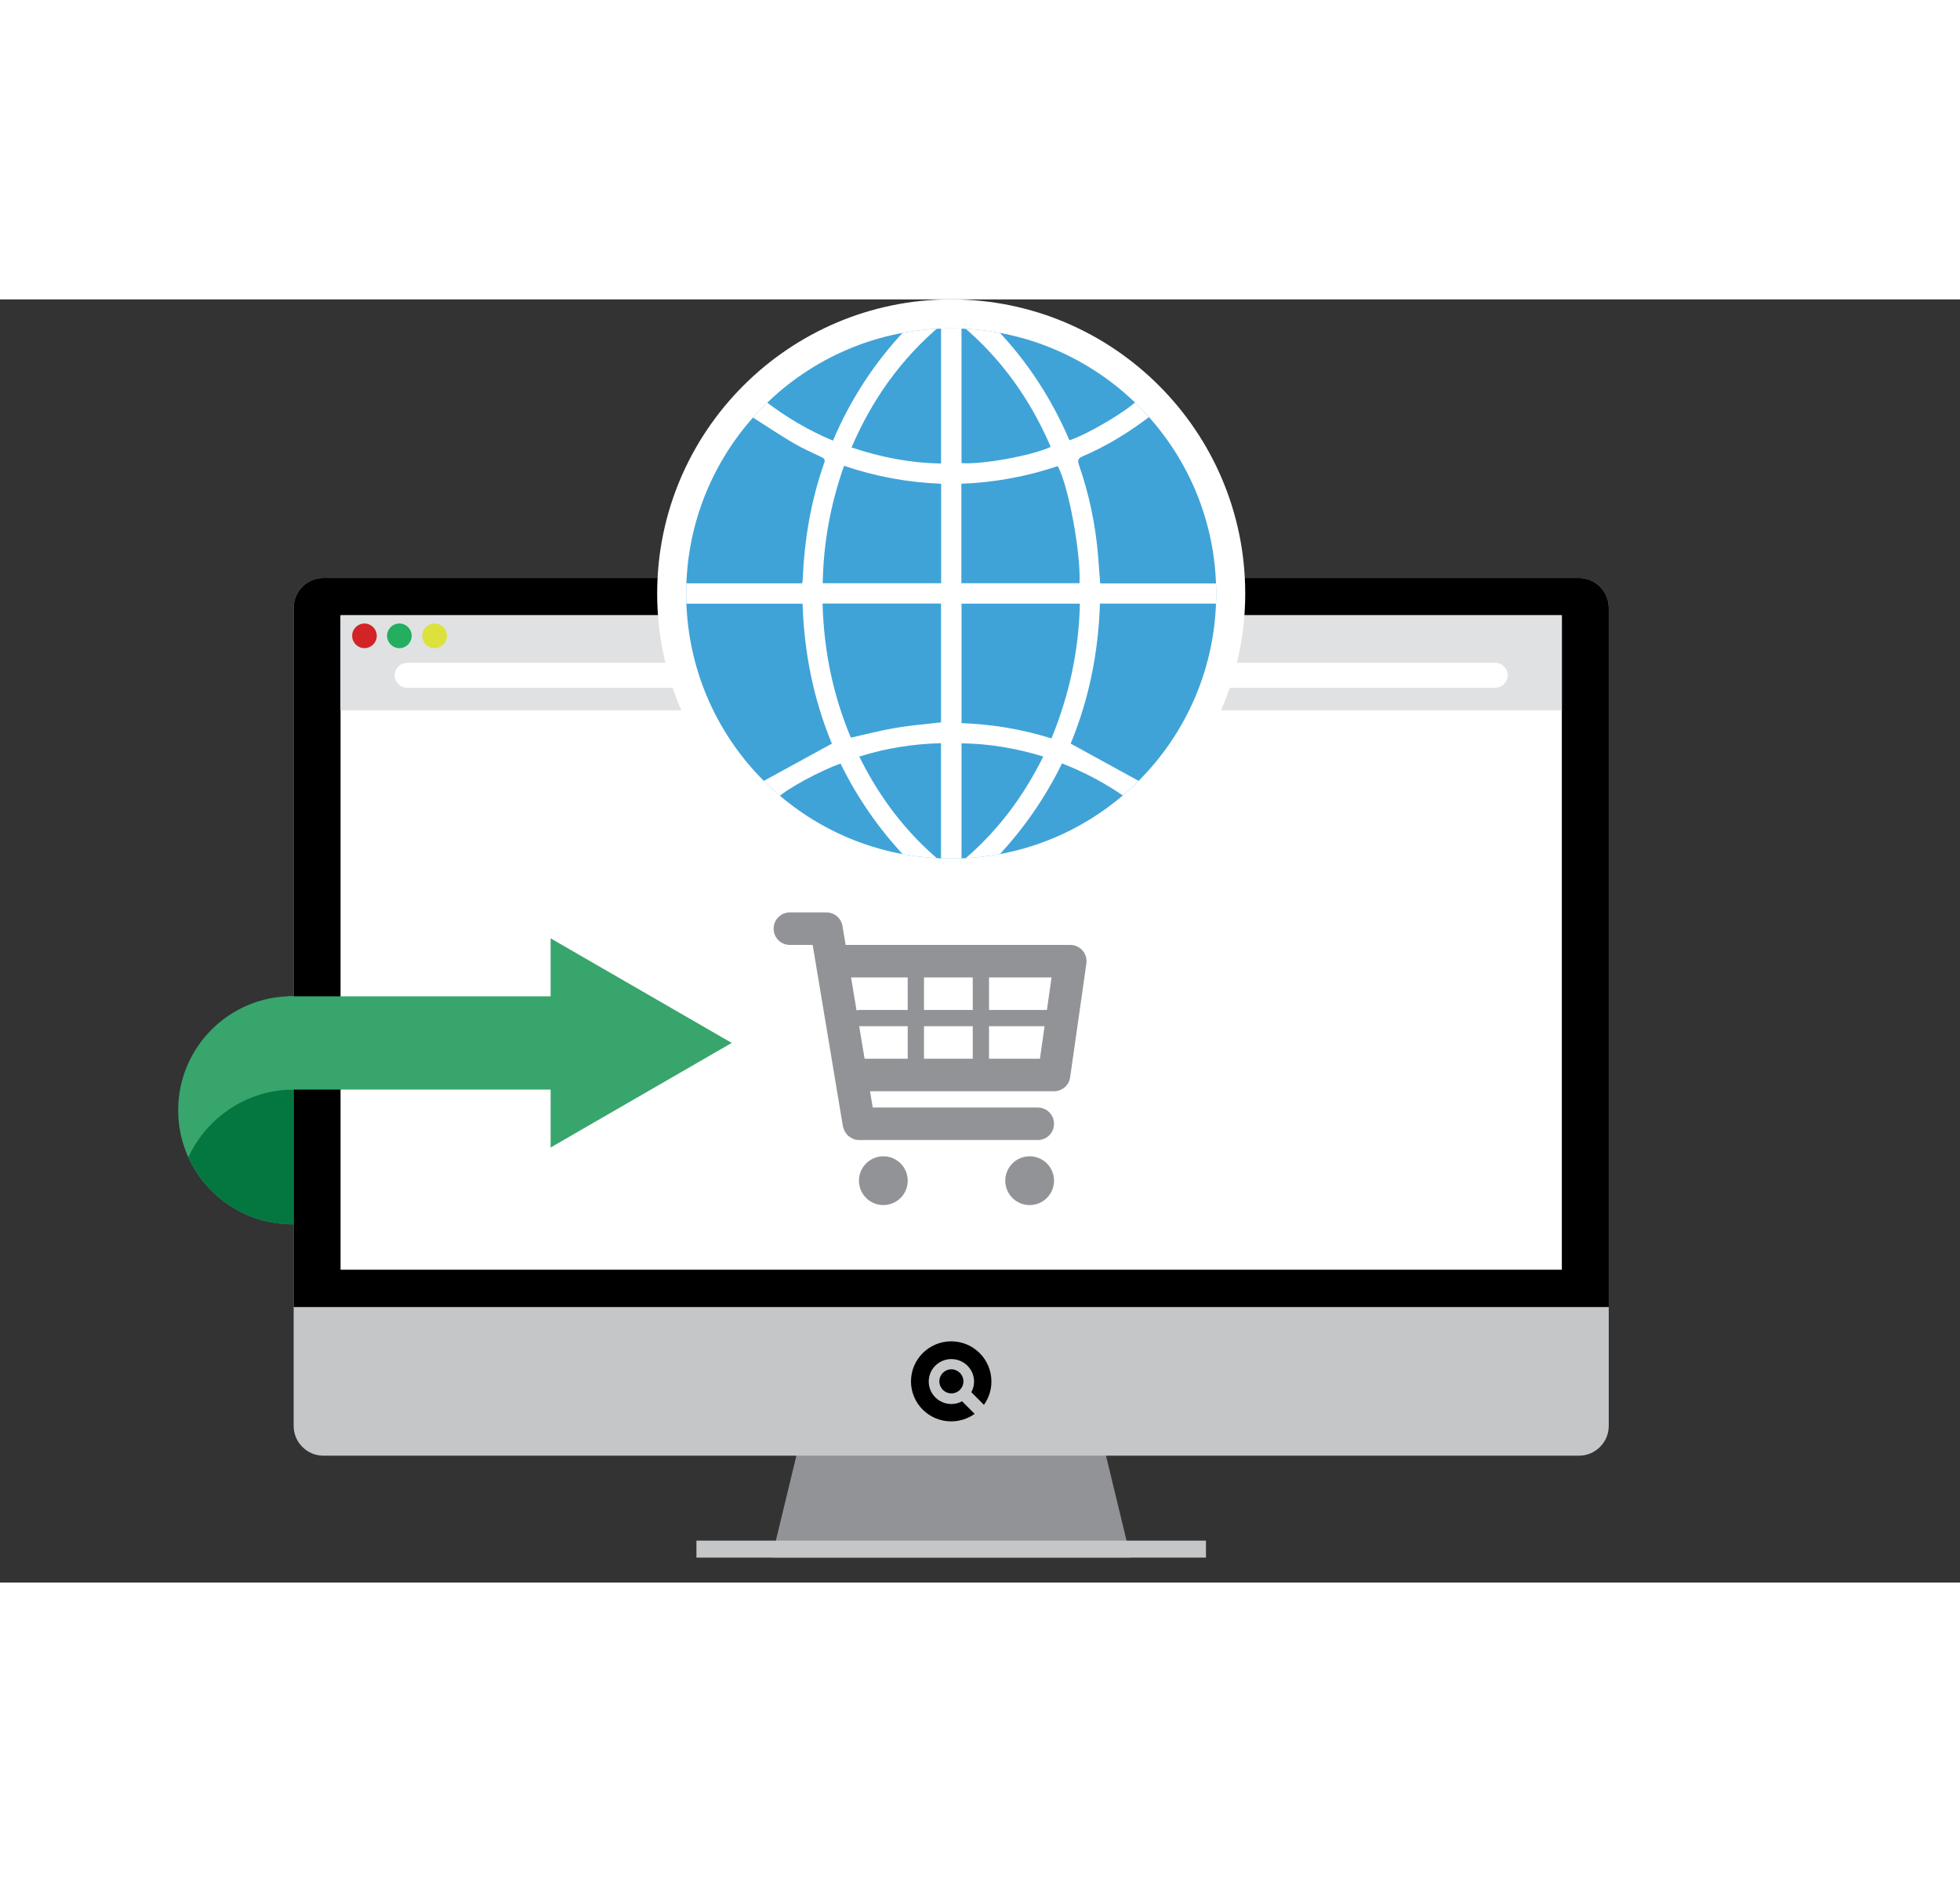 <?xml version="1.0" encoding="utf-8"?>
<!-- Generator: Adobe Illustrator 16.0.0, SVG Export Plug-In . SVG Version: 6.00 Build 0)  -->
<!DOCTYPE svg PUBLIC "-//W3C//DTD SVG 1.1//EN" "http://www.w3.org/Graphics/SVG/1.1/DTD/svg11.dtd">
<!--<svg version="1.1" id="Layer_1" xmlns="http://www.w3.org/2000/svg" xmlns:xlink="http://www.w3.org/1999/xlink" width="250px" height="230px" viewBox="85 300 475 200" enable-background="new 0 0 612 792" xml:space="preserve">
<g>
	<g>
		<path fill="#34495E" d="M438.854,347.814V329.01l-13.807-4.734l0,0c-0.789-4.208-1.842-8.285-3.289-12.229l9.6-10.915
			l-9.336-16.306l-14.334,2.761v0.132c-1.445-1.578-2.893-3.156-4.34-4.734c-1.445-1.447-3.023-3.025-4.732-4.34h0.131l2.762-14.333
			l-16.307-9.336l-10.914,9.6c-3.945-1.447-8.021-2.499-12.229-3.288l0,0l-4.734-13.808h-18.805l-4.734,13.808l0,0
			c-4.207,0.789-8.285,1.841-12.23,3.288l-10.913-9.6l-16.306,9.336l2.893,14.333h0.131c-1.578,1.315-3.156,2.893-4.734,4.34
			c-1.578,1.578-3.024,3.024-4.339,4.734v-0.132l-14.333-2.761l-9.336,16.306l9.6,10.915c-1.447,3.945-2.499,8.021-3.288,12.229l0,0
			l-13.808,4.734v18.804l13.808,4.734l0,0c0.789,4.208,1.841,8.284,3.288,12.229l-9.6,10.914l9.336,16.306l14.333-2.761v-0.132
			c1.446,1.578,2.893,3.156,4.339,4.734c1.446,1.446,3.024,2.893,4.734,4.339l-2.893,14.202l16.307,9.336l10.914-9.599
			c3.945,1.446,8.021,2.498,12.229,3.287l0,0l4.734,13.808h18.805l4.734-13.808l0,0c4.207-0.789,8.283-1.841,12.229-3.287
			l10.914,9.599l16.307-9.336l-2.762-14.333h-0.131c1.578-1.315,3.156-2.894,4.734-4.34c1.578-1.578,3.023-3.024,4.34-4.733v0.131
			l14.332,2.762l9.338-16.306l-9.6-10.915c1.445-3.944,2.498-8.021,3.287-12.229l0,0L438.854,347.814z M348.12,360.833
			c-12.361,0-22.355-9.994-22.355-22.486c0-12.361,9.994-22.355,22.355-22.355s22.354,9.994,22.354,22.355
			C370.474,350.839,360.481,360.833,348.12,360.833z"/>
		<path fill="#FFFFFF" d="M348.12,293.9c-24.592,0-44.579,19.988-44.579,44.579s19.987,44.578,44.579,44.578
			c24.59,0,44.578-19.987,44.578-44.578C392.567,313.756,372.71,293.9,348.12,293.9z M348.12,360.833
			c-12.361,0-22.355-9.994-22.355-22.486c0-12.361,9.994-22.355,22.355-22.355s22.354,9.994,22.354,22.355
			C370.474,350.839,360.481,360.833,348.12,360.833z"/>
	</g>
	<g>
		<g>
			<path fill="#34495E" d="M146.663,270.361c0,8.285-6.707,14.991-14.991,14.991c-8.284,0-14.991-6.707-14.991-14.991
				c0-8.284,6.707-14.991,14.991-14.991C139.956,255.371,146.663,262.077,146.663,270.361z"/>
			<path fill="#FF8E31" d="M463.577,542.96h-221.84c-7.101,0-13.676-2.762-18.673-7.758c-4.997-4.998-7.759-11.573-7.759-18.674
				v-0.657c0-5.918,2.104-11.835,5.786-16.569c3.813-4.603,9.074-7.89,14.859-9.204L421.892,449.2
				c4.471-0.92,8.811,1.842,9.73,6.181c0.92,4.34-1.84,8.812-6.18,9.731l-185.81,40.896c-2.235,0.526-4.208,1.71-5.655,3.55
				c-1.446,1.842-2.235,3.945-2.235,6.313v0.657c0,2.631,1.052,5.26,2.893,7.101c1.841,1.842,4.471,2.894,7.101,2.894h221.84
				c4.471,0,8.152,3.682,8.152,8.152C471.729,539.278,468.179,542.96,463.577,542.96z"/>
			<path fill="#FF8E31" d="M247.523,504.036c-3.945,0-7.364-2.893-8.021-6.838l-33.533-210.268c-0.263-1.71-1.052-4.077-3.419-6.049
				c-2.367-1.973-4.866-2.367-6.575-2.367h-64.172c-4.471,0-8.153-3.682-8.153-8.153c0-4.471,3.682-8.152,8.153-8.152h64.303
				c6.312,0,12.361,2.235,17.095,6.312c4.734,4.077,7.89,9.731,8.942,15.912l33.533,210.136c0.657,4.471-2.367,8.679-6.838,9.336
				C248.443,504.036,248.049,504.036,247.523,504.036z"/>
			<g>
				<rect x="249.495" y="526.522" fill="#5D6D7E" width="19.199" height="38.397"/>
				<circle fill="#34495E" cx="259.095" cy="566.893" r="24.064"/>
				<circle fill="#FFFFFF" cx="259.095" cy="566.893" r="11.966"/>
			</g>
			<g>
				<rect x="438.196" y="526.522" fill="#5D6D7E" width="19.199" height="38.397"/>
				<circle fill="#34495E" cx="447.796" cy="566.893" r="24.064"/>
				<circle fill="#FFFFFF" cx="447.796" cy="566.893" r="11.966"/>
			</g>
		</g>
		<path fill="#F28124" d="M213.99,338.347l24.328,151.225l1.184,7.627l1.314,8.548l0,0l223.417-49.182
			c2.104-0.395,3.945-1.578,5.391-3.419c1.447-1.841,2.105-3.945,2.105-6.049v-99.15c0-2.499-0.922-4.866-2.762-6.838
			c-1.842-1.841-4.34-2.762-6.838-2.762H213.99L213.99,338.347z"/>
		<path fill="#FF9D4D" d="M462.13,338.347H213.99l9.468,59.175h248.271v-49.575c0-2.499-0.922-4.866-2.762-6.838
			C467.126,339.268,464.628,338.347,462.13,338.347z"/>
	</g>
</g>
</svg>-->

<svg version="1.1" id="Layer_1" xmlns="http://www.w3.org/2000/svg" xmlns:xlink="http://www.w3.org/1999/xlink" x="0px" y="0px"
	 width="250px" height="240px"  viewBox="-40 0 440 288"
	 style="enable-background:new 0 0 321.147 282.395;" xml:space="preserve">
<rect x="-40" y="0" width="440" height="288" fill="#333333" stroke="none"/>
<style type="text/css">
	.st0{fill:#919396;}
	.st1{fill:#C4C6C8;}
	.st2{fill:#FFFFFF;}
	.st3{fill:#E0E1E2;}
	.st4{fill:#77C480;}
	.st5{fill:#047740;}
	.st6{fill:#38A56D;}
	.st7{fill:#D22426;}
	.st8{fill:#23AE60;}
	.st9{fill:#DCE23B;}
	.st10{clip-path:url(#SVGID_2_);fill:#047740;}
	.st11{fill:#3FA3D8;}
	.st12{clip-path:url(#SVGID_4_);}
	.st13{fill:#CFD1D2;}
	.st14{fill:#97999C;}
	.st15{fill:#86898B;}
	.st16{fill:#007076;}
	.st17{fill:#D88252;}
	.st18{fill:#545758;}
	.st19{fill:#A1A3A4;}
	.st20{fill:#7DC689;}
	.st21{fill:#464547;}
	.st22{fill:#D8B888;}
	.st23{fill:#C990AB;}
	.st24{fill:#AD7C94;}
	.st25{fill:#F5CB50;}
	.st26{fill:#DEB949;}
	.st27{fill:#B3B5B8;}
	.st28{fill:#999B9E;}
</style>
<g>
	<polygon class="st0" points="-340.299,-199.763 -420.554,-199.763 -411.059,-239.005 -349.794,-239.005 	"/>
	<path class="st1" d="M-240.044-222.549h-280.764c-3.655,0-6.646-2.991-6.646-6.646V-412.117
		c0-3.655,2.991-6.646,6.646-6.646h280.764c3.655,0,6.646,2.991,6.646,6.646v182.922
		C-233.398-225.539-236.389-222.549-240.044-222.549z"/>
	<path d="M-233.398-255.779h-294.056V-412.117c0-3.655,2.991-6.646,6.646-6.646h280.764
		c3.655,0,6.646,2.991,6.646,6.646V-255.779z"/>
	<rect x="-516.964" y="-410.421" class="st2" width="273.075" height="146.3"/>
	<rect x="-516.964" y="-410.421" class="st3" width="273.075" height="21.244"/>
	<rect x="-503.812" y="-380.33" class="st0" width="129.383" height="45.998"/>
	<rect x="-503.812" y="-330.37" class="st4" width="77.752" height="45.998"/>
	<rect x="-503.812" y="-278.624" class="st5" width="77.752" height="14.613"/>
	<rect x="-420.682" y="-330.37" class="st6" width="46.254" height="66.249"/>
	<rect x="-437.392" y="-203.56" class="st1" width="113.931" height="3.798"/>
	<g>
		<path d="M-377.694-239.166c0,1.499-1.19,2.689-2.689,2.689c-1.498,0-2.688-1.19-2.688-2.689
			c0-1.498,1.19-2.688,2.688-2.688C-378.928-241.855-377.694-240.665-377.694-239.166z"/>
		<path d="M-380.426-248.113c-4.936,0-8.991,4.011-8.991,8.947c0,4.936,4.011,8.947,8.991,8.947
			c1.939,0,3.746-0.617,5.245-1.675l-2.821-2.821c-0.705,0.397-1.543,0.617-2.38,0.617
			c-2.777,0-5.068-2.248-5.068-5.024c0-2.777,2.248-5.024,5.068-5.024
			c2.777,0,5.069,2.248,5.069,5.024c0,0.881-0.22,1.675-0.617,2.38l2.821,2.821
			c1.058-1.454,1.675-3.262,1.675-5.201C-371.435-244.103-375.446-248.113-380.426-248.113z"/>
	</g>
	<path class="st2" d="M-258.776-394.223h-243.301c-1.533,0-2.788-1.255-2.788-2.788l0,0
		c0-1.533,1.255-2.788,2.788-2.788h243.301c1.533,0,2.788,1.255,2.788,2.788l0,0
		C-255.988-395.477-257.243-394.223-258.776-394.223z"/>
	<circle class="st7" cx="-511.621" cy="-405.828" r="2.754"/>
	<circle class="st8" cx="-503.812" cy="-405.828" r="2.754"/>
	<circle class="st9" cx="-495.944" cy="-405.828" r="2.754"/>
	<g id="AYKkku.tif_1_">
		<g>
			<path class="st0" d="M-258.104-332.313c0,4.08,0,8.159,0,12.238c-3.443,1.222-6.894,2.423-10.32,3.69
				c-0.457,0.169-0.962,0.6-1.152,1.037c-1.292,2.972-2.525,5.97-3.721,8.982
				c-0.165,0.415-0.176,1.023,0.006,1.421c1.403,3.067,2.852,6.115,4.335,9.145
				c0.358,0.732,0.31,1.19-0.304,1.783c-2.404,2.321-4.768,4.686-7.09,7.09
				c-0.593,0.614-1.051,0.662-1.783,0.304c-3.03-1.483-6.075-2.936-9.147-4.331
				c-0.423-0.192-1.079-0.139-1.53,0.042c-2.896,1.162-5.744,2.444-8.658,3.558
				c-0.704,0.269-1.053,0.597-1.282,1.251c-1.207,3.448-2.437,6.889-3.659,10.332
				c-4.079,0-8.159,0-12.238,0c-1.222-3.443-2.423-6.894-3.69-10.32
				c-0.169-0.457-0.6-0.962-1.037-1.152c-2.972-1.292-5.97-2.525-8.982-3.721
				c-0.415-0.165-1.023-0.176-1.421,0.006c-3.067,1.403-6.115,2.852-9.145,4.335
				c-0.732,0.358-1.19,0.31-1.783-0.304c-2.321-2.404-4.686-4.768-7.09-7.09
				c-0.614-0.593-0.662-1.051-0.304-1.783c1.483-3.03,2.936-6.075,4.331-9.146
				c0.192-0.423,0.139-1.079-0.042-1.53c-1.162-2.896-2.445-5.745-3.558-8.658
				c-0.269-0.704-0.597-1.053-1.251-1.282c-3.448-1.207-6.889-2.437-10.332-3.659
				c0-4.079,0-8.159,0-12.238c3.442-1.222,6.893-2.423,10.318-3.69
				c0.457-0.169,0.964-0.598,1.153-1.035c1.292-2.972,2.524-5.97,3.72-8.981
				c0.165-0.415,0.179-1.023-0.003-1.42c-1.403-3.067-2.851-6.114-4.333-9.143
				c-0.356-0.727-0.322-1.188,0.296-1.784c2.404-2.32,4.767-4.685,7.089-7.087
				c0.587-0.608,1.044-0.677,1.78-0.314c2.99,1.471,6.016,2.867,9.009,4.333
				c0.658,0.323,1.146,0.237,1.804-0.055c2.815-1.248,5.653-2.452,8.531-3.544
				c0.706-0.268,1.052-0.599,1.28-1.252c1.207-3.448,2.436-6.887,3.658-10.33
				c4.079,0,8.159,0,12.238,0c1.222,3.442,2.452,6.882,3.658,10.33
				c0.229,0.653,0.574,0.984,1.28,1.252c2.878,1.092,5.716,2.296,8.531,3.544
				c0.658,0.292,1.146,0.378,1.804,0.055c2.992-1.466,6.019-2.862,9.009-4.333
				c0.737-0.362,1.193-0.294,1.781,0.314c2.322,2.402,4.685,4.767,7.089,7.087
				c0.617,0.596,0.653,1.056,0.296,1.784c-1.468,2.991-2.861,6.02-4.334,9.009
				c-0.328,0.666-0.224,1.141,0.064,1.791c1.246,2.816,2.451,5.653,3.543,8.531
				c0.268,0.707,0.599,1.052,1.252,1.28C-264.986-334.764-261.546-333.535-258.104-332.313z
				 M-288.438-326.084c0.002-11.133-8.915-20.19-19.885-20.197c-11.228-0.008-20.283,8.881-20.29,19.916
				c-0.007,11.215,8.894,20.255,19.946,20.259C-297.466-306.102-288.441-315.016-288.438-326.084z"/>
		</g>
	</g>
</g>
<g>
	<path class="st6" d="M25.59,207.577C11.457,207.577,0,196.12,0,181.987
		c0-14.133,11.457-25.59,25.59-25.59C35.142,156.396,36.846,207.577,25.59,207.577z"/>
	<g>
		<defs>
			<path id="SVGID_1_" d="M25.59,207.577C11.457,207.577,0,196.12,0,181.987
				c0-14.133,11.457-25.59,25.59-25.59C35.142,156.396,36.846,207.577,25.59,207.577z"/>
		</defs>
		<clipPath id="SVGID_2_">
			<use xlink:href="#SVGID_1_"  style="overflow:visible;"/>
		</clipPath>
		<path class="st10" d="M25.59,228.608C11.457,228.608,0,217.151,0,203.018
			c0-14.133,11.787-25.677,25.92-25.677l8.754,0.086C39.969,189.972,34.774,228.608,25.59,228.608z"/>
	</g>
	<g>
		<polygon class="st0" points="213.821,282.393 133.247,282.393 142.779,242.994 204.288,242.994 		"/>
		<path class="st1" d="M314.475,259.516H32.593c-3.67,0-6.672-3.003-6.672-6.672V69.193
			c0-3.67,3.003-6.672,6.672-6.672h281.882c3.67,0,6.672,3.003,6.672,6.672v183.65
			C321.147,256.514,318.145,259.516,314.475,259.516z"/>
		<path d="M321.147,226.154H25.92V69.193c0-3.67,3.003-6.672,6.672-6.672h281.882
			c3.67,0,6.672,3.003,6.672,6.672V226.154z"/>
		<rect x="36.453" y="70.896" class="st2" width="274.163" height="146.883"/>
		<rect x="36.453" y="70.896" class="st3" width="274.163" height="21.329"/>
		<path class="st2" d="M295.669,87.158H51.399c-1.539,0-2.799-1.26-2.799-2.799v-0
			c0-1.539,1.26-2.799,2.799-2.799h244.27c1.539,0,2.799,1.26,2.799,2.799v0
			C298.468,85.899,297.208,87.158,295.669,87.158z"/>
		<circle class="st7" cx="41.816" cy="75.507" r="2.765"/>
		<circle class="st8" cx="49.657" cy="75.507" r="2.765"/>
		<circle class="st9" cx="57.556" cy="75.507" r="2.765"/>
		<rect x="116.342" y="278.58" class="st1" width="114.384" height="3.813"/>
		<g>
			<g>
				<path class="st2" d="M173.534,132.011c-36.396,0-66.007-29.61-66.007-66.007
					s29.61-66.007,66.007-66.007s66.007,29.61,66.007,66.007S209.93,132.011,173.534,132.011z
					 M173.534,13.031c-29.21,0-52.973,23.763-52.973,52.973s23.763,52.973,52.973,52.973
					s52.973-23.763,52.973-52.973S202.744,13.031,173.534,13.031z"/>
			</g>
			<circle class="st11" cx="173.534" cy="66.004" r="59.49"/>
			<g>
				<defs>
					<circle id="SVGID_3_" cx="173.534" cy="66.004" r="59.49"/>
				</defs>
				<clipPath id="SVGID_4_">
					<use xlink:href="#SVGID_3_"  style="overflow:visible;"/>
				</clipPath>
				<g id="z7oEM3.tif_2_" class="st12">
					<g>
						<path class="st2" d="M104.398,70.463c0-2.974,0-5.947,0-8.921c0.095-0.494,0.211-0.985,0.28-1.482
							c0.339-2.433,0.538-4.894,1.017-7.299c3.193-16.015,11.078-29.308,23.558-39.809
							c9.348-7.866,20.081-12.901,32.154-14.979c2.458-0.423,4.934-0.74,7.402-1.106
							c3.067,0,6.134,0,9.202,0c0.452,0.091,0.9,0.232,1.356,0.267
							c6.097,0.468,12.015,1.768,17.754,3.86c31.666,11.548,50.33,43.922,44.484,77.139
							c-5.325,30.258-30.49,53.665-61.025,56.643c-15.825,1.543-30.608-1.805-43.99-10.415
							c-16.947-10.905-27.336-26.37-31.082-46.213C105.027,75.607,104.762,73.026,104.398,70.463z
							 M233.674,68.271c-9.012,0-17.814,0-26.749,0c-0.346,10.98-2.477,21.544-6.573,31.424
							c5.346,2.931,10.565,5.793,15.92,8.729C226.99,97.407,232.871,84.039,233.674,68.271z
							 M146.749,99.701c-4.122-9.928-6.237-20.456-6.578-31.402c-8.947,0-17.785,0-26.62,0
							c-0.468,12.982,8.563,33.552,17.377,40.06C136.228,105.459,141.413,102.621,146.749,99.701z
							 M233.519,63.748c0.703-11.157-7.881-32.335-15.219-37.611c-4.725,3.602-9.754,6.739-15.24,9.078
							c-1.1,0.469-1.193,0.933-0.837,1.962c2.254,6.511,3.675,13.206,4.259,20.074
							c0.183,2.153,0.334,4.309,0.502,6.498C215.887,63.748,224.653,63.748,233.519,63.748z
							 M140.081,63.723c0.043-0.248,0.094-0.427,0.101-0.608c0.382-9.038,1.815-17.885,4.854-26.433
							c0.284-0.8-0.097-1.046-0.712-1.34c-2.089-0.998-4.227-1.923-6.214-3.099
							c-3.221-1.907-6.337-3.99-9.518-6.011c-7.924,7-16.468,28.373-14.936,37.492
							C122.457,63.723,131.262,63.723,140.081,63.723z M144.662,68.265
							c0.27,10.55,2.348,20.568,6.343,30.092c3.503-0.775,6.779-1.638,10.107-2.199
							c3.359-0.566,6.769-0.833,10.142-1.23c0-8.913,0-17.761,0-26.663
							C162.401,68.265,153.634,68.265,144.662,68.265z M196.039,98.535
							c4.035-9.813,6.153-19.792,6.384-30.248c-8.935,0-17.735,0-26.564,0c0,8.958,0,17.839,0,26.813
							C182.746,95.364,189.411,96.446,196.039,98.535z M149.481,37.347
							c-3.075,8.712-4.631,17.395-4.791,26.353c8.963,0,17.759,0,26.589,0c0-7.461,0-14.828,0-22.331
							C163.832,41.097,156.615,39.766,149.481,37.347z M175.817,63.699c8.937,0,17.734,0,26.525,0
							c0.326-6.737-2.483-21.926-4.889-26.282c-6.98,2.341-14.194,3.681-21.637,3.952
							C175.817,48.879,175.817,56.245,175.817,63.699z M151.163,33.224
							c6.616,2.223,13.231,3.502,20.095,3.6c0-10.384,0-20.568,0-31.064
							C162.191,13.373,155.757,22.538,151.163,33.224z M195.878,33.103
							c-4.553-10.572-10.984-19.736-20.028-27.326c0,10.53,0,20.753,0,30.969
							C180.56,37.085,191.552,35.09,195.878,33.103z M215.278,22.662
							c-8.85-8.42-19.238-13.707-31.326-15.715c6.897,7.276,12.203,15.535,16.128,24.668
							C204.051,30.338,212.97,25.092,215.278,22.662z M146.99,31.698
							c3.956-9.284,9.308-17.503,16.175-24.775c-12.114,2.038-22.519,7.316-31.452,15.859
							C136.501,26.452,141.462,29.384,146.99,31.698z M152.898,102.609
							c4.513,9.108,10.399,16.976,18.345,23.595c0-9.076,0-17.808,0-26.608
							C164.961,99.775,158.913,100.709,152.898,102.609z M194.202,102.602
							c-6.075-1.868-12.103-2.883-18.349-2.973c0,8.864,0,17.587,0,26.584
							C183.779,119.605,189.656,111.75,194.202,102.602z M163.16,125.069
							c-5.897-6.267-10.713-13.234-14.467-20.889c-4.545,1.59-12.078,5.676-14.097,7.656
							C142.923,118.838,152.379,123.316,163.16,125.069z M183.941,125.069
							c10.791-1.775,20.268-6.233,28.687-13.358c-4.571-3.145-9.189-5.636-14.224-7.563
							C194.623,111.892,189.804,118.813,183.941,125.069z"/>
					</g>
				</g>
			</g>
		</g>
		<g>
			<path d="M176.277,242.833c0,1.505-1.195,2.699-2.699,2.699c-1.504,0-2.699-1.195-2.699-2.699
				c0-1.504,1.195-2.699,2.699-2.699C175.038,240.133,176.277,241.328,176.277,242.833z"/>
			<path d="M173.534,233.85c-4.956,0-9.027,4.027-9.027,8.983c0,4.956,4.027,8.983,9.027,8.983
				c1.947,0,3.761-0.619,5.266-1.681l-2.832-2.832c-0.708,0.398-1.549,0.619-2.39,0.619
				c-2.788,0-5.089-2.257-5.089-5.044c0-2.788,2.257-5.044,5.089-5.044
				c2.788,0,5.089,2.257,5.089,5.044c0,0.885-0.221,1.681-0.619,2.389l2.832,2.832
				c1.062-1.46,1.682-3.274,1.682-5.221C182.561,237.877,178.534,233.85,173.534,233.85z"/>
		</g>
		<g>
			<g id="Layer_1_2_">
				<g>
					<path class="st0" d="M203.028,146.141c-0.697-0.799-1.701-1.259-2.759-1.259h-50.43l-0.712-4.248
						c-0.292-1.759-1.814-3.051-3.598-3.051h-8.211c-2.018,0-3.649,1.631-3.649,3.649
						c0,2.018,1.631,3.649,3.649,3.649h5.12l6.788,40.741c0.029,0.164,0.113,0.299,0.164,0.453
						c0.058,0.193,0.106,0.376,0.197,0.551c0.117,0.241,0.274,0.445,0.438,0.653
						c0.113,0.142,0.215,0.285,0.347,0.409c0.212,0.197,0.456,0.336,0.704,0.474
						c0.139,0.077,0.259,0.179,0.409,0.237c0.423,0.172,0.869,0.274,1.339,0.274
						c0.004,0,40.146,0,40.146,0c2.018,0,3.649-1.631,3.649-3.649s-1.631-3.649-3.649-3.649h-37.051
						l-0.606-3.649h41.306c1.817,0,3.357-1.336,3.613-3.131l3.649-25.545
						C204.032,147.998,203.718,146.936,203.028,146.141z M196.062,152.18l-1.04,7.299h-12.999v-7.299H196.062
						z M178.373,152.18v7.299h-10.948v-7.299H178.373z M178.373,163.128v7.299h-10.948v-7.299H178.373z
						 M163.776,152.18v7.299h-10.948c-0.193,0-0.369,0.055-0.54,0.109l-1.233-7.408H163.776z
						 M152.879,163.128h10.897v7.299h-9.682L152.879,163.128z M182.023,170.427v-7.299h12.473l-1.04,7.299
						H182.023z"/>
					<circle class="st0" cx="158.302" cy="197.796" r="5.474"/>
					<circle class="st0" cx="191.146" cy="197.796" r="5.474"/>
				</g>
			</g>
		</g>
	</g>
	<polygon class="st6" points="103.937,155.141 83.611,143.406 83.611,156.412 24.59,156.412 24.59,177.341 
		83.611,177.341 83.611,190.347 103.937,178.612 124.263,166.876 	"/>
</g>
<g>
	<path class="st13" d="M-348.567,196.796H-491.806h1.733c-12.243,0-22.169-8.723-22.169-19.483v-31.592h141.506
		v31.592C-370.736,188.073-360.811,196.796-348.567,196.796"/>
	<path class="st14" d="M-422.949,196.796V65.847c0-10.76-9.925-19.483-22.169-19.483
		c-12.243,0-22.169,8.723-22.169,19.483v130.948"/>
	<path class="st15" d="M-286.639,90.587v179.111h-141.506c0,0,0-164.737,0-198.504
		c0,0,1.04-24.829-16.973-24.829l21.488,1.866"/>
	<path class="st13" d="M-445.118,46.365h143.239h-1.733c12.243,0,22.169,8.723,22.169,19.483v198.655h-141.506
		V65.847C-422.949,55.088-432.874,46.365-445.118,46.365"/>
	<rect x="-423.629" y="77.393" class="st6" width="142.186" height="34.344"/>
	<rect x="-423.629" y="67.801" class="st2" width="142.186" height="9.592"/>
	<rect x="-334.813" y="125.591" class="st16" width="40.261" height="40.261"/>
	<rect x="-409.947" y="125.591" class="st2" width="69.936" height="40.261"/>
	<rect x="-409.947" y="171.05" class="st16" width="40.261" height="77.041"/>
	<path class="st14" d="M-487.671,196.796h-1.733c12.243,0,22.169-8.723,22.169-19.483v19.483H-487.671z"/>
	<rect x="-364.487" y="171.05" class="st17" width="69.936" height="40.261"/>
	<rect x="-364.487" y="215.892" class="st6" width="32.2" height="32.2"/>
	<rect x="-326.751" y="215.892" class="st2" width="32.2" height="32.2"/>
	<g>
		<g>
			<path class="st18" d="M-265.712,157.253v29.468l8.85-3.936l5.884,13.759l4.911-2.456l-5.795-13.523
				l8.251-3.666L-265.712,157.253z"/>
		</g>
	</g>
</g>
<g>
	<rect x="83.246" y="-383.413" class="st15" width="177.248" height="183.65"/>
	<rect x="88.246" y="-389.638" class="st19" width="177.248" height="18.001"/>
	<path class="st2" d="M252.88-375.913H100.861c-1.299,0-2.362-1.063-2.362-2.362l0,0
		c0-1.299,1.063-2.362,2.362-2.362h152.019c1.299,0,2.362,1.063,2.362,2.362l0,0
		C255.242-376.976,254.179-375.913,252.88-375.913z"/>
	<circle class="st7" cx="92.773" cy="-385.746" r="2.333"/>
	<circle class="st20" cx="99.391" cy="-385.746" r="2.333"/>
	<circle class="st9" cx="106.058" cy="-385.746" r="2.333"/>
	<rect x="88.246" y="-371.637" class="st3" width="177.248" height="166.874"/>
	<rect x="94.666" y="-365.594" class="st2" width="164.409" height="154.787"/>
	<rect x="100.111" y="-359.593" class="st8" width="153.518" height="11.667"/>
	<rect x="100.111" y="-342.763" class="st13" width="98.383" height="51.175"/>
	<rect x="100.111" y="-280.93" class="st13" width="98.383" height="64.57"/>
	<g>
		<polygon class="st21" points="248.8,-245.578 254.369,-232.013 259.945,-245.578 		"/>
		<polygon class="st22" points="259.563,-244.512 249.182,-244.512 236.181,-280.762 236.181,-302.513 
			272.564,-302.513 272.564,-280.762 		"/>
		<path class="st23" d="M270.746-416.687h-32.667v-22.325c0-2.027,1.643-3.67,3.67-3.67h25.327
			c2.027,0,3.67,1.643,3.67,3.67V-416.687z"/>
		<path class="st24" d="M270.746-416.687h-15.666v-25.995h11.996c2.027,0,3.67,1.643,3.67,3.67V-416.687z"
			/>
		<path class="st25" d="M272.557-280.762c0,0,0.559-9.001-8.814-9.001c-9.374,0-9.374,9.001-9.374,9.001
			s-0.559-9.001-9.374-9.001c-8.814,0-8.814,9.001-8.814,9.001v-134.097h36.376V-280.762z"/>
		<path class="st26" d="M272.557-280.762c0,0,0.559-9.001-8.814-9.001c-9.374,0-9.374,9.001-9.374,9.001
			l0.043-134.097h18.145V-280.762z"/>
		<rect x="236.181" y="-424.515" class="st27" width="36.376" height="9.656"/>
		<path class="st27" d="M272.505-421.724h-36.301c-0.768,0-1.396-0.628-1.396-1.396l0,0
			c0-0.768,0.628-1.396,1.396-1.396h36.301c0.768,0,1.396,0.628,1.396,1.396l0,0
			C273.901-422.352,273.273-421.724,272.505-421.724z"/>
		<path class="st27" d="M272.505-418.932h-36.301c-0.768,0-1.396-0.628-1.396-1.396v-0
			c0-0.768,0.628-1.396,1.396-1.396h36.301c0.768,0,1.396,0.628,1.396,1.396v0
			C273.901-419.56,273.273-418.932,272.505-418.932z"/>
		<path class="st27" d="M272.505-416.14h-36.301c-0.768,0-1.396-0.628-1.396-1.396l0,0
			c0-0.768,0.628-1.396,1.396-1.396h36.301c0.768,0,1.396,0.628,1.396,1.396l0,0
			C273.901-416.769,273.273-416.14,272.505-416.14z"/>
		<path class="st27" d="M272.505-413.349h-36.301c-0.768,0-1.396-0.628-1.396-1.396l0,0
			c0-0.768,0.628-1.396,1.396-1.396h36.301c0.768,0,1.396,0.628,1.396,1.396l0,0
			C273.901-413.977,273.273-413.349,272.505-413.349z"/>
		<path class="st28" d="M272.914-421.724h-17.572c-0.543,0-0.987-0.444-0.987-0.987v-0.818
			c0-0.543,0.444-0.987,0.987-0.987h17.572c0.543,0,0.987,0.444,0.987,0.987v0.818
			C273.901-422.168,273.457-421.724,272.914-421.724z"/>
		<path class="st28" d="M272.914-418.932h-17.572c-0.543,0-0.987-0.444-0.987-0.987v-0.818
			c0-0.543,0.444-0.987,0.987-0.987h17.572c0.543,0,0.987,0.444,0.987,0.987v0.818
			C273.901-419.376,273.457-418.932,272.914-418.932z"/>
		<path class="st28" d="M272.914-416.14h-17.572c-0.543,0-0.987-0.444-0.987-0.987v-0.818
			c0-0.543,0.444-0.987,0.987-0.987h17.572c0.543,0,0.987,0.444,0.987,0.987v0.818
			C273.901-416.585,273.457-416.14,272.914-416.14z"/>
		<path class="st28" d="M272.914-413.349h-17.572c-0.543,0-0.987-0.444-0.987-0.987v-0.818
			c0-0.543,0.444-0.987,0.987-0.987h17.572c0.543,0,0.987,0.444,0.987,0.987v0.818
			C273.901-413.793,273.457-413.349,272.914-413.349z"/>
	</g>
</g>
</svg>